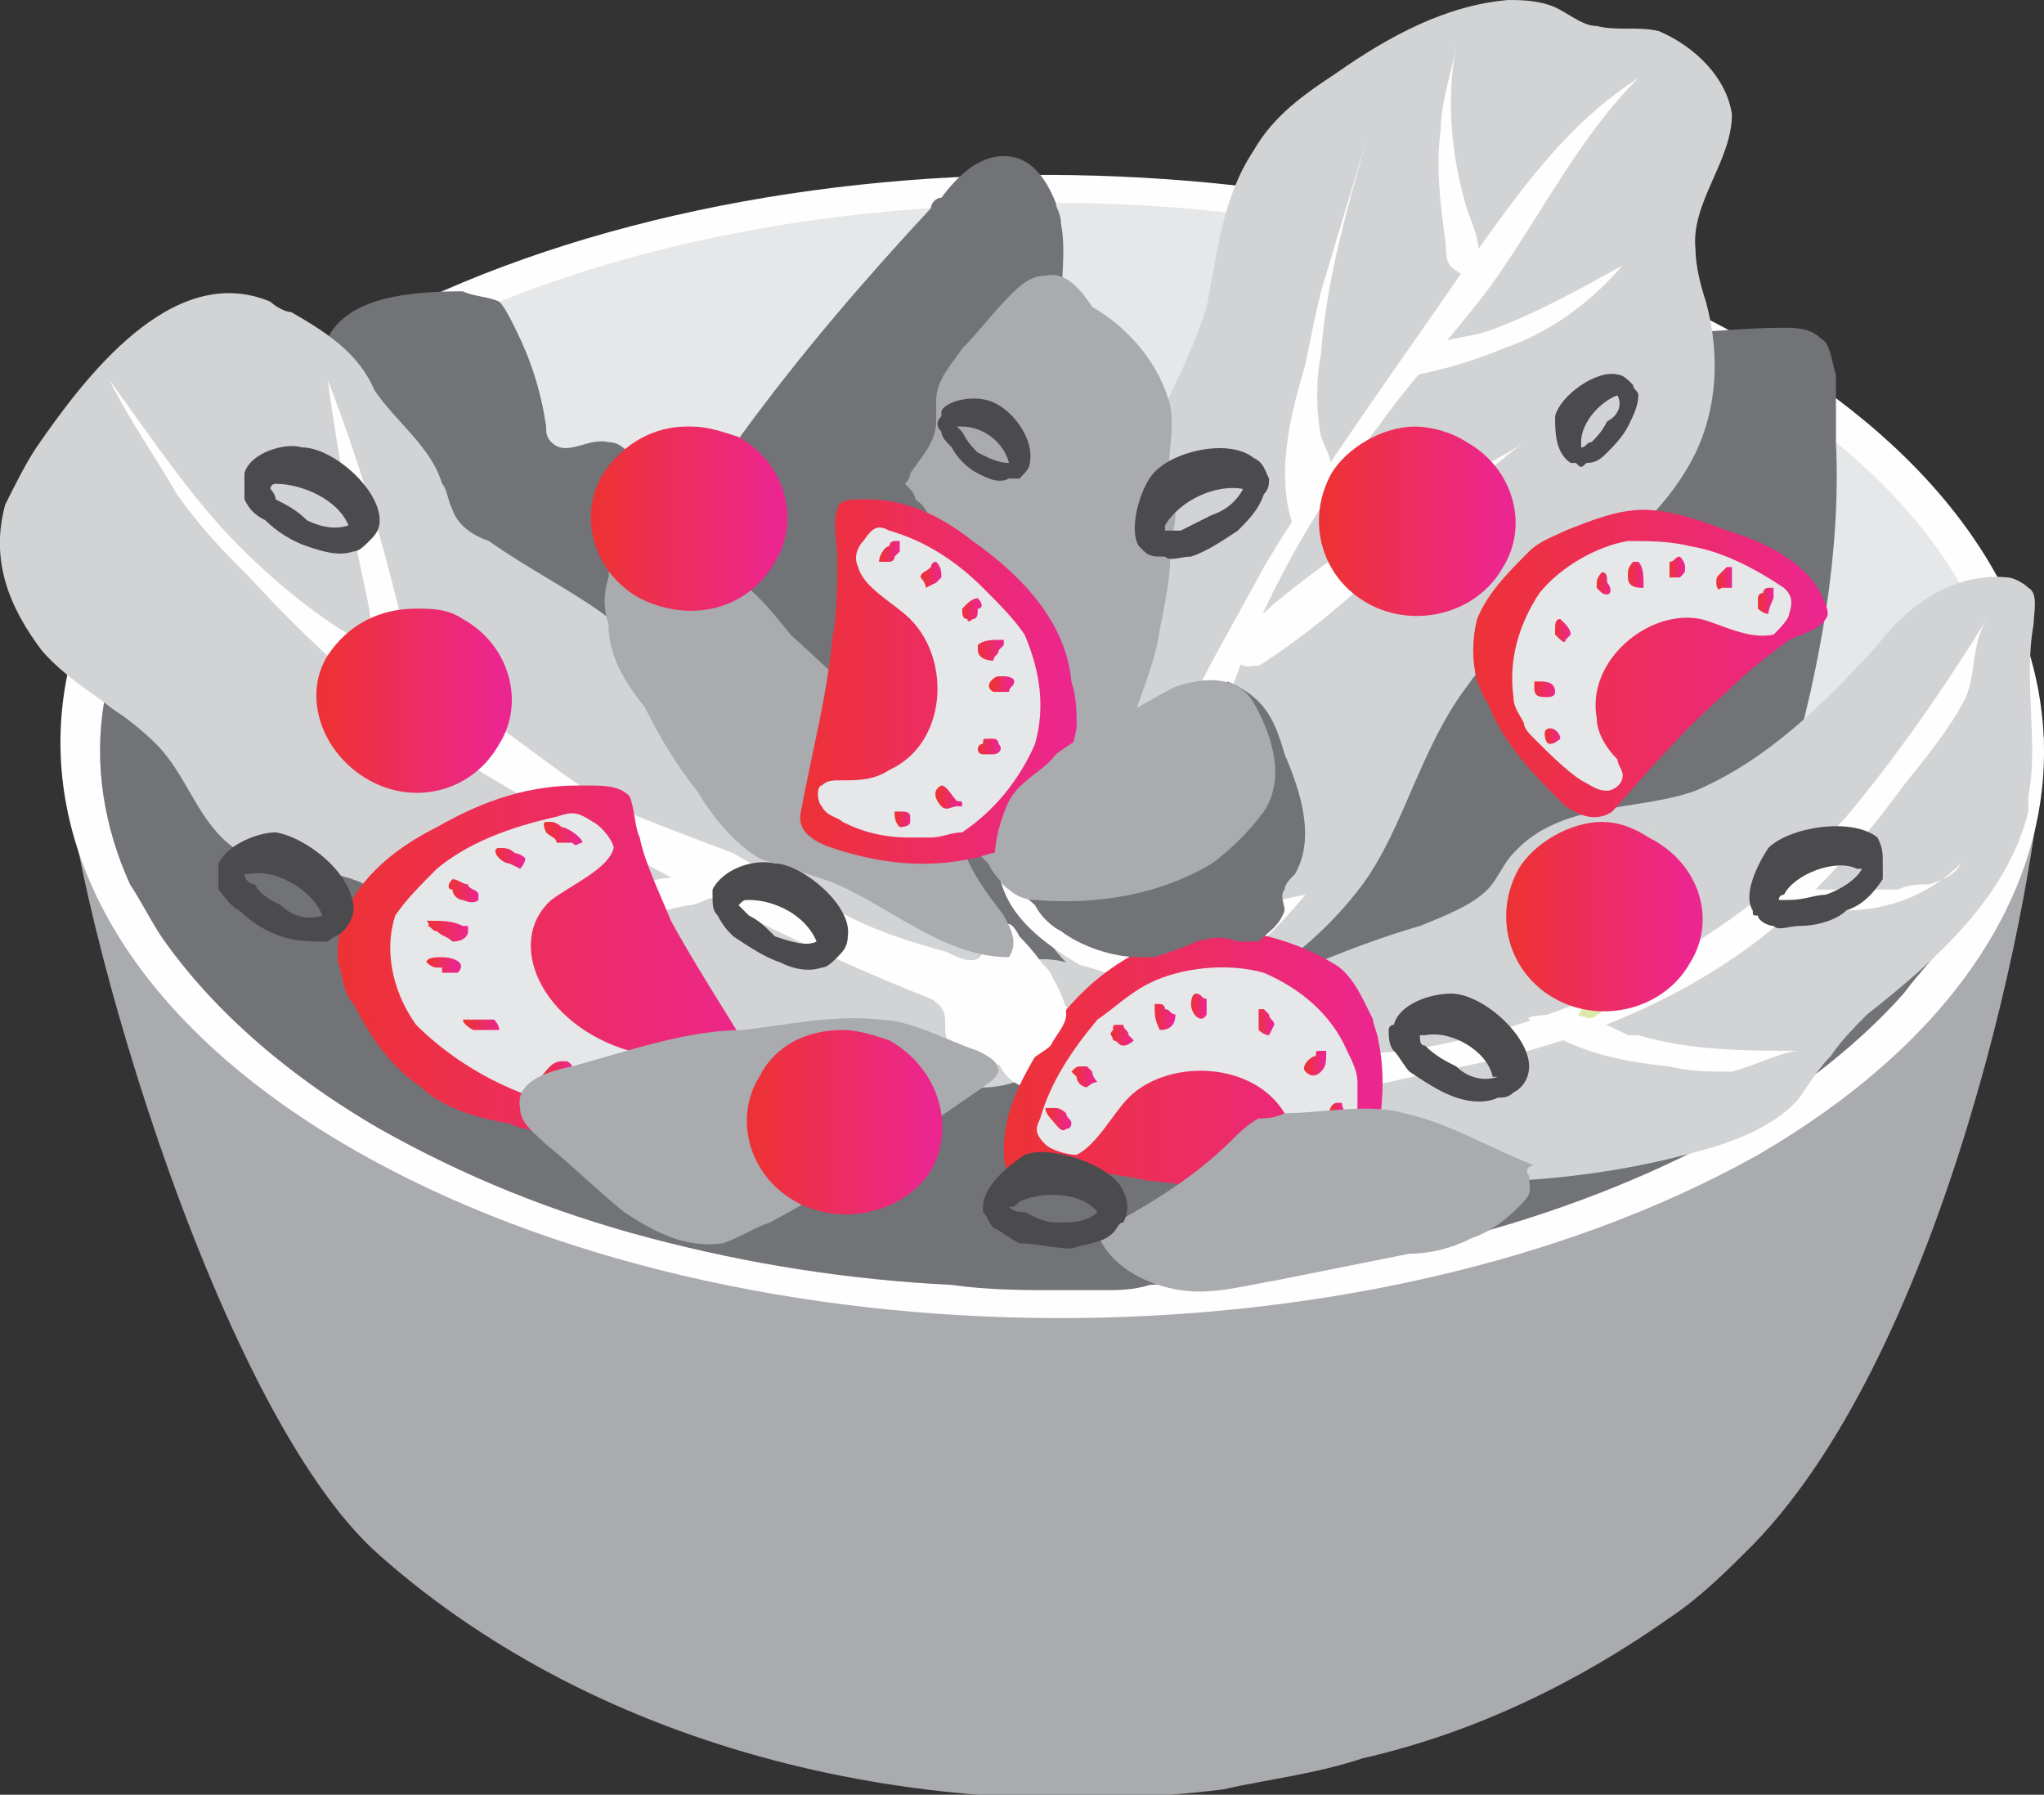 <?xml version="1.0" encoding="UTF-8"?>
<!DOCTYPE svg PUBLIC "-//W3C//DTD SVG 1.1//EN" "http://www.w3.org/Graphics/SVG/1.1/DTD/svg11.dtd">
<!-- Creator: CorelDRAW X7 -->
<svg xmlns="http://www.w3.org/2000/svg" xml:space="preserve" width="393px" height="345px" version="1.1" style="shape-rendering:geometricPrecision; text-rendering:geometricPrecision; image-rendering:optimizeQuality; fill-rule:evenodd; clip-rule:evenodd"
viewBox="0 0 393 345"
 xmlns:xlink="http://www.w3.org/1999/xlink">
 <rect x="0" y="0" width="393" height="345" fill="#333333" stroke="none"/>
 <defs>
  <style type="text/css">
   <![CDATA[
    .fil1 {fill:#FEFEFE;fill-rule:nonzero}
    .fil2 {fill:#E6E7E8;fill-rule:nonzero}
    .fil4 {fill:#D2D3D5;fill-rule:nonzero}
    .fil0 {fill:#A9ABAE;fill-rule:nonzero}
    .fil3 {fill:#727376;fill-rule:nonzero}
    .fil47 {fill:#4B4B4D;fill-rule:nonzero}
    .fil41 {fill:#DDE9A8;fill-rule:nonzero}
    .fil42 {fill:url(#id0)}
    .fil44 {fill:url(#id1)}
    .fil46 {fill:url(#id2)}
    .fil22 {fill:url(#id3)}
    .fil25 {fill:url(#id4)}
    .fil27 {fill:url(#id5)}
    .fil43 {fill:url(#id6)}
    .fil26 {fill:url(#id7)}
    .fil39 {fill:url(#id8)}
    .fil14 {fill:url(#id9)}
    .fil34 {fill:url(#id10)}
    .fil23 {fill:url(#id11)}
    .fil16 {fill:url(#id12)}
    .fil33 {fill:url(#id13)}
    .fil15 {fill:url(#id14)}
    .fil28 {fill:url(#id15)}
    .fil36 {fill:url(#id16)}
    .fil35 {fill:url(#id17)}
    .fil37 {fill:url(#id18)}
    .fil11 {fill:url(#id19)}
    .fil40 {fill:url(#id20)}
    .fil10 {fill:url(#id21)}
    .fil45 {fill:url(#id22)}
    .fil5 {fill:url(#id23)}
    .fil32 {fill:url(#id24)}
    .fil20 {fill:url(#id25)}
    .fil8 {fill:url(#id26)}
    .fil18 {fill:url(#id27)}
    .fil17 {fill:url(#id28)}
    .fil13 {fill:url(#id29)}
    .fil38 {fill:url(#id30)}
    .fil7 {fill:url(#id31)}
    .fil30 {fill:url(#id32)}
    .fil12 {fill:url(#id33)}
    .fil24 {fill:url(#id34)}
    .fil31 {fill:url(#id35)}
    .fil21 {fill:url(#id36)}
    .fil19 {fill:url(#id37)}
    .fil9 {fill:url(#id38)}
    .fil6 {fill:url(#id39)}
    .fil29 {fill:url(#id40)}
   ]]>
  </style>
  <linearGradient id="id0" gradientUnits="userSpaceOnUse" x1="116.045" y1="99.576" x2="149.132" y2="99.576">
   <stop offset="0" style="stop-opacity:1; stop-color:#ED3237"/>
   <stop offset="1" style="stop-opacity:1; stop-color:#EC268F"/>
  </linearGradient>
  <linearGradient id="id1" gradientUnits="userSpaceOnUse" xlink:href="#id0" x1="145.599" y1="215.69" x2="178.684" y2="215.69">
  </linearGradient>
  <linearGradient id="id2" gradientUnits="userSpaceOnUse" xlink:href="#id0" x1="255.823" y1="100.271" x2="288.908" y2="100.271">
  </linearGradient>
  <linearGradient id="id3" gradientUnits="userSpaceOnUse" xlink:href="#id0" x1="118.61" y1="210.243" x2="122.786" y2="210.243">
  </linearGradient>
  <linearGradient id="id4" gradientUnits="userSpaceOnUse" xlink:href="#id0" x1="177.474" y1="110.586" x2="180.83" y2="110.586">
  </linearGradient>
  <linearGradient id="id5" gradientUnits="userSpaceOnUse" xlink:href="#id0" x1="187.632" y1="124.998" x2="193.01" y2="124.998">
  </linearGradient>
  <linearGradient id="id6" gradientUnits="userSpaceOnUse" xlink:href="#id0" x1="291.756" y1="176.227" x2="324.841" y2="176.227">
  </linearGradient>
  <linearGradient id="id7" gradientUnits="userSpaceOnUse" xlink:href="#id0" x1="184.996" y1="117.41" x2="188.354" y2="117.41">
  </linearGradient>
  <linearGradient id="id8" gradientUnits="userSpaceOnUse" xlink:href="#id0" x1="294.69" y1="132.515" x2="299.251" y2="132.515">
  </linearGradient>
  <linearGradient id="id9" gradientUnits="userSpaceOnUse" xlink:href="#id0" x1="67.051" y1="184.592" x2="147.459" y2="184.592">
  </linearGradient>
  <linearGradient id="id10" gradientUnits="userSpaceOnUse" xlink:href="#id0" x1="330.42" y1="111.404" x2="332.961" y2="111.404">
  </linearGradient>
  <linearGradient id="id11" gradientUnits="userSpaceOnUse" xlink:href="#id0" x1="154.662" y1="131.02" x2="206.208" y2="131.02">
  </linearGradient>
  <linearGradient id="id12" gradientUnits="userSpaceOnUse" xlink:href="#id0" x1="95.425" y1="164.787" x2="100.503" y2="164.787">
  </linearGradient>
  <linearGradient id="id13" gradientUnits="userSpaceOnUse" xlink:href="#id0" x1="338.232" y1="115.165" x2="340.796" y2="115.165">
  </linearGradient>
  <linearGradient id="id14" gradientUnits="userSpaceOnUse" xlink:href="#id0" x1="105.106" y1="160.277" x2="111.243" y2="160.277">
  </linearGradient>
  <linearGradient id="id15" gradientUnits="userSpaceOnUse" xlink:href="#id0" x1="190.964" y1="131.481" x2="194.155" y2="131.481">
  </linearGradient>
  <linearGradient id="id16" gradientUnits="userSpaceOnUse" xlink:href="#id0" x1="313.038" y1="110.342" x2="316.431" y2="110.342">
  </linearGradient>
  <linearGradient id="id17" gradientUnits="userSpaceOnUse" xlink:href="#id0" x1="321.057" y1="109.297" x2="323.593" y2="109.297">
  </linearGradient>
  <linearGradient id="id18" gradientUnits="userSpaceOnUse" xlink:href="#id0" x1="307.147" y1="112.427" x2="309.565" y2="112.427">
  </linearGradient>
  <linearGradient id="id19" gradientUnits="userSpaceOnUse" xlink:href="#id0" x1="241.649" y1="196.294" x2="244.482" y2="196.294">
  </linearGradient>
  <linearGradient id="id20" gradientUnits="userSpaceOnUse" xlink:href="#id0" x1="297.186" y1="141.26" x2="299.973" y2="141.26">
  </linearGradient>
  <linearGradient id="id21" gradientUnits="userSpaceOnUse" xlink:href="#id0" x1="228.937" y1="193.402" x2="231.846" y2="193.402">
  </linearGradient>
  <linearGradient id="id22" gradientUnits="userSpaceOnUse" xlink:href="#id0" x1="63.285" y1="134.459" x2="96.37" y2="134.459">
  </linearGradient>
  <linearGradient id="id23" gradientUnits="userSpaceOnUse" xlink:href="#id0" x1="193.982" y1="206.287" x2="265.081" y2="206.287">
  </linearGradient>
  <linearGradient id="id24" gradientUnits="userSpaceOnUse" xlink:href="#id0" x1="283.971" y1="127.776" x2="351.018" y2="127.776">
  </linearGradient>
  <linearGradient id="id25" gradientUnits="userSpaceOnUse" xlink:href="#id0" x1="89.614" y1="197.021" x2="96.143" y2="197.021">
  </linearGradient>
  <linearGradient id="id26" gradientUnits="userSpaceOnUse" xlink:href="#id0" x1="213.73" y1="199.22" x2="217.674" y2="199.22">
  </linearGradient>
  <linearGradient id="id27" gradientUnits="userSpaceOnUse" xlink:href="#id0" x1="82.337" y1="178.824" x2="90.136" y2="178.824">
  </linearGradient>
  <linearGradient id="id28" gradientUnits="userSpaceOnUse" xlink:href="#id0" x1="86.657" y1="171.441" x2="91.847" y2="171.441">
  </linearGradient>
  <linearGradient id="id29" gradientUnits="userSpaceOnUse" xlink:href="#id0" x1="255.735" y1="213.422" x2="258.15" y2="213.422">
  </linearGradient>
  <linearGradient id="id30" gradientUnits="userSpaceOnUse" xlink:href="#id0" x1="298.792" y1="121.145" x2="301.881" y2="121.145">
  </linearGradient>
  <linearGradient id="id31" gradientUnits="userSpaceOnUse" xlink:href="#id0" x1="206.506" y1="206.887" x2="210.45" y2="206.887">
  </linearGradient>
  <linearGradient id="id32" gradientUnits="userSpaceOnUse" xlink:href="#id0" x1="180.45" y1="153.329" x2="184.248" y2="153.329">
  </linearGradient>
  <linearGradient id="id33" gradientUnits="userSpaceOnUse" xlink:href="#id0" x1="251.24" y1="204.425" x2="254.449" y2="204.425">
  </linearGradient>
  <linearGradient id="id34" gradientUnits="userSpaceOnUse" xlink:href="#id0" x1="169.38" y1="105.969" x2="172.953" y2="105.969">
  </linearGradient>
  <linearGradient id="id35" gradientUnits="userSpaceOnUse" xlink:href="#id0" x1="172.36" y1="157.448" x2="175.13" y2="157.448">
  </linearGradient>
  <linearGradient id="id36" gradientUnits="userSpaceOnUse" xlink:href="#id0" x1="104.44" y1="206.282" x2="109.649" y2="206.282">
  </linearGradient>
  <linearGradient id="id37" gradientUnits="userSpaceOnUse" xlink:href="#id0" x1="82.823" y1="185.119" x2="87.658" y2="185.119">
  </linearGradient>
  <linearGradient id="id38" gradientUnits="userSpaceOnUse" xlink:href="#id0" x1="222.019" y1="195.578" x2="225.294" y2="195.578">
  </linearGradient>
  <linearGradient id="id39" gradientUnits="userSpaceOnUse" xlink:href="#id0" x1="201.443" y1="215.084" x2="205.63" y2="215.084">
  </linearGradient>
  <linearGradient id="id40" gradientUnits="userSpaceOnUse" xlink:href="#id0" x1="187.876" y1="143.755" x2="192.134" y2="143.755">
  </linearGradient>
 </defs>
 <g id="Layer_x0020_1">
  <g id="_2501973086048">
   <path class="fil0" d="M393 142c-1,28 -19,117 -56,155 -5,5 -10,10 -16,14 -17,12 -37,22 -59,27 -9,3 -18,4 -27,6 -57,7 -119,-7 -162,-45 -32,-28 -61,-131 -61,-159 0,0 19,-40 56,-61 5,-3 11,-6 16,-9 75,-34 185,-31 254,8 37,21 55,64 55,64z"/>
   <path class="fil1" d="M337 66c-75,-43 -196,-43 -270,-1 -74,43 -74,113 1,156 75,43 195,43 270,1 74,-43 73,-113 -1,-156z"/>
   <path class="fil2" d="M379 172c0,0 0,1 -1,1 -1,3 -2,5 -4,8 -2,3 -5,6 -8,10l0 0c-8,9 -19,18 -34,27 -31,17 -70,27 -111,29 -3,1 -6,1 -9,1 -3,0 -6,0 -9,0 -6,0 -13,0 -20,-1 -20,-1 -39,-4 -58,-9 -19,-5 -36,-12 -52,-21 -19,-11 -33,-24 -42,-37 -2,-3 -4,-7 -6,-10 -5,-11 -7,-23 -5,-35 2,-21 17,-42 43,-60 3,-2 6,-4 9,-6 8,-4 16,-8 24,-11 25,-10 53,-16 83,-18 8,-1 16,-1 24,-1 42,0 83,9 117,25 4,2 8,4 12,6 8,4 15,9 21,15 17,14 28,30 31,46 3,14 2,27 -5,41z"/>
   <path class="fil3" d="M384 150c-3,8 -4,15 -6,23 -1,3 -2,5 -4,8 -2,3 -5,6 -8,10 -8,9 -19,18 -34,27 -31,17 -70,27 -111,29 -3,1 -6,1 -9,1 -3,0 -6,0 -9,0 -6,0 -13,0 -20,-1 -20,-1 -39,-4 -58,-9 -19,-5 -36,-12 -52,-21 -19,-11 -33,-24 -42,-37 -2,-3 -4,-7 -6,-10 -5,-11 -7,-23 -5,-35 4,3 5,4 10,3 5,-1 10,-4 14,-5 5,3 15,8 20,6 6,-2 8,-12 8,-17 2,-12 -1,-25 -6,-36 -1,-4 -2,-7 -3,-11 -1,-3 -1,-6 0,-10 4,-8 16,-9 26,-9 2,1 5,1 7,2 1,1 2,3 3,5 3,6 5,12 6,19 0,1 0,2 1,3 3,3 7,-1 11,0 4,0 5,5 8,7 6,4 14,-3 18,-9 11,-15 23,-29 36,-43 0,-1 1,-2 2,-2 3,-4 7,-8 12,-8 5,0 8,4 10,9 0,1 1,2 1,4 1,5 0,11 0,17 0,9 3,17 9,23 1,2 3,4 5,4 4,2 8,0 13,-1 16,-2 30,12 42,24 1,1 2,2 4,3 1,0 3,-1 4,-2 17,-11 27,-30 37,-47 0,0 1,0 2,0 8,0 15,-1 23,-1 2,0 5,0 7,2 2,1 2,4 3,7 0,4 0,8 0,13 1,21 -3,43 -9,64 13,-3 27,-3 40,1z"/>
   <path class="fil4" d="M199 164c0,1 -1,3 -1,4 0,8 4,16 11,20 3,2 7,1 10,2 4,2 6,4 11,3 4,0 8,-2 11,-4 8,-5 15,-11 21,-19 8,-11 11,-26 20,-38 12,-17 33,-25 43,-43 5,-9 6,-20 3,-31 -1,-3 -2,-7 -2,-10 -1,-9 7,-17 7,-26 -1,-7 -7,-13 -14,-16 -4,-1 -8,0 -12,-1 -3,0 -6,-3 -9,-4 -3,-1 -6,-1 -8,-1 -12,1 -23,7 -33,14 -6,4 -12,8 -16,15 -6,9 -7,20 -9,30 -4,13 -12,25 -16,38 -3,11 -3,22 -5,33 -2,9 -5,18 -9,27 -1,2 -2,4 -3,7z"/>
   <path class="fil0" d="M225 107c0,-3 1,-6 1,-8 0,-2 -1,-3 -1,-5 -1,-5 1,-11 0,-16 -2,-8 -8,-15 -15,-19 -2,-3 -5,-7 -9,-6 -3,0 -5,2 -7,4 -3,3 -6,7 -9,10 -2,3 -5,6 -5,10 0,1 0,3 0,4 0,4 -3,7 -5,10 0,1 -1,2 -1,2 1,1 2,2 2,3 3,2 4,6 3,10 -1,4 -3,7 -5,10 -2,3 -4,7 -4,11 1,2 1,3 1,5 1,4 1,8 0,11 0,2 -1,3 -1,4 0,3 1,5 2,7 2,3 5,5 8,6 3,1 5,1 7,3 1,1 2,2 3,3 1,2 2,3 4,5 1,2 2,3 4,4 2,0 4,-2 5,-4 6,-10 10,-20 14,-30 2,-7 5,-13 6,-20 1,-5 2,-10 2,-14z"/>
   <path class="fil1" d="M220 157c-2,4 -3,8 -4,13 -5,-1 -9,0 -14,-2 -2,-1 -7,-4 -9,-3 -1,0 -1,1 -1,2 1,10 11,16 20,21 4,2 8,4 12,4 5,-1 8,-3 11,-5 6,-4 11,-9 16,-15 -6,1 -12,3 -18,4 -2,0 -3,1 -5,0 -1,-1 -1,-4 -1,-6 5,-32 18,-63 38,-88 7,-10 16,-19 23,-29 9,-13 16,-27 27,-38 -14,9 -23,22 -33,36 -13,19 -27,38 -39,58 -8,15 -18,31 -23,48z"/>
   <path class="fil4" d="M191 178c-14,-11 -30,-18 -45,-26 -4,-2 -7,-4 -10,-7 -2,-3 -3,-7 -4,-10 -3,-7 -10,-12 -16,-17 -7,-5 -15,-9 -22,-14 -3,-1 -6,-3 -7,-6 -1,-2 -1,-4 -2,-5 -2,-7 -9,-12 -13,-18 -3,-7 -9,-11 -16,-15 -1,0 -3,-1 -4,-2 -19,-8 -36,15 -45,28 -2,3 -4,7 -6,11 -3,11 1,20 7,28 6,7 15,11 22,18 6,6 8,15 15,20 8,5 19,3 27,8 6,3 10,10 15,15 9,9 22,11 34,10 3,0 5,0 8,0 3,1 5,3 8,5 4,2 9,3 13,3 12,2 25,3 37,5 13,1 24,-10 14,-21 -3,-4 -7,-7 -10,-10z"/>
   <path class="fil1" d="M139 172c-5,-2 -9,-5 -15,-2 -5,2 -10,4 -16,4 -3,-1 -5,-1 -7,-2 -6,0 -11,1 -16,2 11,3 23,0 35,1 2,0 5,0 7,0 2,0 4,-1 6,-1 3,-1 5,-2 8,-3l-2 1z"/>
   <path class="fil4" d="M390 153c2,-10 -1,-22 1,-33 0,-2 1,-6 -1,-7 -1,-1 -3,-2 -4,-2 -10,-1 -19,5 -25,13 -10,11 -21,22 -35,28 -11,4 -26,2 -35,12 -2,2 -3,5 -5,7 -3,3 -8,5 -13,7 -7,2 -15,5 -22,8 -8,3 -16,6 -25,5 -7,-1 -14,-5 -21,-6 -7,-2 -16,1 -18,8 -1,5 1,10 5,13 4,3 9,4 13,5 9,2 19,2 28,5 6,2 11,6 18,8 23,5 50,4 73,-2 8,-2 17,-5 22,-11 2,-3 4,-6 6,-8 2,-3 5,-6 7,-8 14,-11 27,-23 31,-39 0,-1 0,-2 0,-3z"/>
   <path class="fil1" d="M382 119c-3,5 -2,10 -4,15 -3,6 -8,12 -12,17 -8,11 -17,21 -27,29 -18,14 -40,22 -63,26 -9,2 -21,5 -31,5 -11,0 -24,-7 -33,-11 -8,-5 -7,11 -15,9 -9,-3 -6,-17 -2,-22 1,-1 1,-2 3,-2 4,-1 5,5 6,7 3,6 11,4 16,6 3,1 5,4 8,5 2,1 4,1 6,1 12,0 24,-1 36,-2 33,-5 63,-21 85,-45 10,-12 19,-25 27,-38z"/>
   <path class="fil5" d="M236 179l0 0 0 0c-2,0 -4,0 -5,0l0 0c-12,2 -22,9 -29,19l0 0c-4,7 -9,14 -9,23l0 0c0,2 0,4 2,5l0 0c2,0 4,0 6,0l0 0c1,0 2,-1 3,-1l0 0c6,0 12,1 17,2l0 0c12,1 23,4 34,7l0 0c4,0 7,-3 8,-6l0 0c2,-9 4,-19 2,-28l0 0c0,-1 -1,-3 -1,-4l0 0c-2,-4 -4,-9 -8,-11l0 0c-5,-3 -11,-5 -17,-6l0 0c-1,0 -2,0 -3,0z"/>
   <path class="fil2" d="M211 196c-5,6 -9,12 -11,19 -1,2 -1,3 1,5 1,1 4,2 6,2 4,-2 7,-8 10,-11 8,-8 26,-7 31,5 1,3 1,6 1,10 0,1 0,2 0,3 1,2 4,2 5,1 2,-1 3,-3 3,-5 2,-4 3,-8 4,-12 0,-2 0,-4 0,-5 0,-2 -1,-4 -2,-6 -3,-7 -9,-12 -16,-15 -7,-2 -16,-1 -22,2 -4,2 -7,5 -10,7z"/>
   <path class="fil6" d="M203 213l0 0 0 0 0 0 0 0 0 0c-1,0 -1,0 -2,0l0 0c0,1 1,2 1,2l0 0c1,1 2,3 3,2l0 0c1,0 1,-1 1,-1l0 0c0,-1 -1,-1 -1,-2l0 0c0,0 -1,-1 -2,-1l0 0c0,0 0,0 0,0z"/>
   <path class="fil7" d="M208 205l0 0 0 0 0 0 0 0 0 0c-1,0 -1,0 -2,1l0 0c0,0 1,1 1,1l0 0c0,1 1,2 2,2l0 0c0,0 1,-1 2,-1l0 0c0,0 -1,-1 -1,-2l0 0c0,0 -1,-1 -1,-1l0 0c-1,0 -1,0 -1,0z"/>
   <path class="fil8" d="M214 198c-1,1 0,1 0,2l0 0c1,0 1,1 2,1l0 0c0,0 1,0 2,-1l0 0c0,0 -1,-1 -1,-1l0 0c0,-1 -1,-1 -1,-2l0 0c-1,0 -1,0 -1,0l0 0c-1,0 -1,0 -1,1l0 0z"/>
   <path class="fil9" d="M222 193c0,0 0,0 0,0l0 0c0,0 0,0 0,0l0 0c0,2 0,3 1,5l0 0c0,0 0,0 0,0l0 0c0,0 0,0 0,0l0 0c2,0 3,-1 3,-3l0 0c-1,0 -1,-1 -2,-1l0 0c0,-1 -1,-1 -1,-1l0 0c-1,0 -1,0 -1,0l0 0z"/>
   <path class="fil10" d="M230 191c-1,0 -1,2 -1,2l0 0c0,2 2,4 3,2l0 0c0,0 0,-1 0,-2l0 0c0,0 0,0 0,0l0 0c0,-1 0,-1 0,-1l0 0c-1,0 -1,-1 -2,-1l0 0 0 0z"/>
   <path class="fil11" d="M242 194c0,0 0,1 0,2l0 0c0,0 0,1 0,2l0 0c0,0 1,1 2,1l0 0c0,0 1,-2 1,-2l0 0c0,-1 -1,-1 -1,-2l0 0c0,0 -1,-1 -1,-1l0 0c-1,0 -1,0 -1,0l0 0z"/>
   <path class="fil12" d="M254 202l0 0c0,0 0,0 0,0l0 0c-1,0 -1,0 -1,1l0 0c-1,0 -3,2 -2,3l0 0c1,1 2,1 3,0l0 0c1,-1 1,-2 1,-4l0 0c-1,0 -1,0 -1,0l0 0c0,0 0,0 0,0z"/>
   <path class="fil13" d="M257 212c-1,0 -2,2 -1,3l0 0c0,0 2,0 2,-1l0 0c1,0 0,-1 0,-2l0 0c0,0 -1,0 -1,0l0 0c0,0 0,0 0,0l0 0z"/>
   <path class="fil0" d="M283 238c3,-1 6,-3 9,-6 3,-3 2,-3 2,-6 -1,-1 0,-2 1,-2 -8,-3 -16,-8 -25,-10 -7,-2 -16,0 -23,0 -2,1 -4,1 -5,1 -2,1 -4,3 -5,4 -8,8 -17,13 -26,18 2,6 9,10 16,11 6,1 13,-1 19,-2l25 -5c4,0 8,-1 12,-3z"/>
   <path class="fil1" d="M84 143c9,6 18,11 27,16 22,12 45,24 68,33 5,3 1,6 4,9 1,1 2,1 2,2 4,1 9,3 13,1 1,-1 3,-2 4,-3 1,-2 3,-4 3,-6 0,-2 -1,-4 -2,-6 -2,-3 -4,-6 -7,-9 -1,-2 -2,-3 -3,-2 -1,0 -1,0 -2,1 0,0 -1,1 -1,2 -1,1 -1,2 -1,2 -1,3 -5,1 -7,0 -7,-2 -14,-4 -21,-8 -7,-3 -13,-7 -20,-11 -8,-3 -16,-6 -23,-9 -9,-5 -17,-12 -26,-18 -9,-6 -19,-11 -28,-17 -6,-4 -12,-9 -18,-15 -9,-9 -17,-21 -25,-32 4,8 9,15 13,22 5,7 9,11 14,16 11,12 23,23 36,32z"/>
   <path class="fil14" d="M84 159c-12,6 -20,15 -19,26l0 0c1,3 1,6 3,8l0 0c3,6 7,12 13,16l0 0c4,4 11,6 17,7l0 0c2,1 4,1 6,2l0 0c14,1 26,0 38,-2l0 0c5,-1 9,-3 6,-7l0 0c-6,-11 -13,-21 -19,-32l0 0c-2,-5 -5,-11 -6,-16l0 0c-1,-2 -1,-6 -2,-8l0 0c-2,-2 -5,-2 -8,-2l0 0c-1,0 -1,0 -2,0l0 0c-11,0 -20,4 -27,8l0 0z"/>
   <path class="fil2" d="M84 167c6,-5 14,-8 23,-10 3,-1 4,-1 7,1 2,1 4,4 4,5 -1,4 -8,7 -12,10 -9,8 -2,24 15,29 5,1 10,1 15,1 1,0 3,0 5,0 2,1 3,4 2,5 -1,1 -3,2 -6,3 -5,1 -11,2 -17,3 -2,0 -4,0 -6,0 -3,0 -6,-1 -8,-2 -11,-3 -20,-9 -26,-15 -5,-7 -6,-15 -4,-21 2,-3 5,-6 8,-9z"/>
   <path class="fil15" d="M106 158l0 0 0 0 0 0c0,0 -1,0 -1,0l0 0c-1,0 0,2 0,2l0 0c1,1 2,1 2,2l0 0c1,0 2,0 3,0l0 0c1,1 1,0 2,0l0 0c0,-1 -3,-3 -4,-3l0 0c0,0 -1,-1 -2,-1z"/>
   <path class="fil16" d="M96 163l0 0 0 0 0 0c0,0 0,0 0,0l0 0c-1,0 -1,1 0,2l0 0c0,0 1,1 2,1l0 0c0,0 2,1 2,1l0 0c1,-1 1,-2 1,-2l0 0c-1,-1 -2,-1 -2,-1l0 0c-1,-1 -2,-1 -3,-1z"/>
   <path class="fil17" d="M87 169c-1,1 -1,2 0,2l0 0c0,1 1,2 2,2l0 0c0,0 2,1 3,0l0 0c0,0 0,-1 0,-1l0 0c0,-1 -2,-1 -2,-2l0 0c-1,0 -2,-1 -3,-1l0 0c0,0 0,0 0,0l0 0z"/>
   <path class="fil18" d="M83 177c-1,0 -1,0 -1,0l0 0c0,0 1,1 0,1l0 0c1,0 1,1 2,1l0 0c1,1 2,1 3,2l0 0c2,0 3,-1 3,-2l0 0c0,-1 0,-1 0,-1l0 0c0,0 0,0 -1,0l0 0c-2,-1 -4,-1 -6,-1l0 0 0 0z"/>
   <path class="fil19" d="M85 184c-1,0 -3,0 -3,1l0 0c0,0 1,1 2,1l0 0c0,0 0,0 1,0l0 0c0,1 0,1 0,1l0 0c0,0 1,0 1,0l0 0c1,0 2,0 2,0l0 0c2,-2 -1,-3 -3,-3l0 0c0,0 0,0 0,0l0 0z"/>
   <path class="fil20" d="M92 196c-1,0 -2,0 -3,0l0 0c0,1 2,2 2,2l0 0c1,0 2,0 3,0l0 0c1,0 3,0 2,0l0 0c0,-1 -1,-2 -1,-2l0 0c-1,0 -2,0 -2,0l0 0c-1,0 -1,0 -1,0l0 0z"/>
   <path class="fil21" d="M108 204l0 0 0 0 0 0c-2,0 -3,2 -4,3l0 0c0,0 0,0 0,0l0 0c0,0 0,0 0,0l0 0c0,1 0,1 1,1l0 0c2,0 3,0 4,-1l0 0c1,0 2,-2 0,-3l0 0c0,0 -1,0 -1,0z"/>
   <path class="fil22" d="M118 210c0,0 0,1 1,1l0 0c1,1 3,1 4,1l0 0c0,-1 0,-2 -1,-3l0 0c0,0 -1,0 -1,0l0 0c-1,0 -2,0 -3,1l0 0z"/>
   <path class="fil0" d="M188 202c-6,-2 -13,-6 -19,-6 -8,-1 -18,1 -26,2 -11,0 -22,4 -33,7 -5,1 -11,3 -10,8 0,3 3,5 5,7 5,4 10,9 15,13 6,4 12,7 19,6 3,-1 6,-3 9,-4 15,-8 28,-17 41,-26 1,-1 2,-1 3,-3 0,-2 -2,-3 -4,-4z"/>
   <path class="fil0" d="M193 176c-3,-4 -7,-9 -8,-14 -2,-4 -3,-11 -6,-14 0,1 1,1 2,2 -10,-10 -19,-19 -29,-28 -4,-5 -8,-10 -13,-12 -6,-2 -11,-3 -17,-3 -1,0 -2,0 -3,0 -1,1 -2,2 -2,4 -1,3 -1,6 0,9 0,6 3,11 7,16 3,6 6,11 10,16 3,5 7,10 12,13 5,2 10,3 15,5 11,5 21,14 33,14 2,-3 0,-6 -1,-8z"/>
   <path class="fil23" d="M167 96l0 0 0 0 0 0 0 0 0 0c0,0 -1,0 -2,0l0 0c-1,0 -4,0 -4,2l0 0c-1,2 0,7 0,9l0 0c0,5 0,11 -1,16l0 0c-1,11 -4,22 -6,33l0 0c-1,4 3,6 6,7l0 0c9,3 18,4 27,2l0 0c1,0 3,-1 4,-1l0 0c4,-2 8,-4 10,-8l0 0c3,-5 5,-11 6,-16l0 0c0,-3 0,-6 -1,-9l0 0c-1,-11 -9,-20 -19,-27l0 0c-5,-4 -12,-8 -20,-8z"/>
   <path class="fil2" d="M189 113c-5,-5 -11,-9 -18,-11 -2,-1 -3,-1 -5,2 -1,1 -2,3 -1,5 1,4 7,7 10,10 8,8 7,24 -4,29 -3,2 -6,2 -9,2 -2,0 -3,0 -4,1 -1,0 -1,3 0,4 1,2 3,2 4,3 4,2 8,3 13,3 1,0 3,0 4,0 2,0 4,-1 6,-1 6,-4 11,-10 14,-17 2,-7 1,-14 -2,-21 -2,-3 -5,-6 -8,-9z"/>
   <path class="fil24" d="M171 105c-1,0 -2,2 -2,3l0 0c0,0 1,0 2,0l0 0c0,0 1,0 1,-1l0 0c0,0 1,-1 1,-1l0 0c0,-1 0,-2 0,-2l0 0c0,0 -1,0 -1,0l0 0c0,0 -1,0 -1,1l0 0z"/>
   <path class="fil25" d="M180 108l0 0 0 0 0 0c-1,0 -1,1 -1,1l0 0c-1,1 -2,1 -2,2l0 0c0,0 1,1 1,2l0 0c0,0 2,-1 2,-1l0 0c0,0 1,-1 1,-1l0 0c0,-1 0,-2 -1,-3l0 0c0,0 0,0 0,0z"/>
   <path class="fil26" d="M186 116c0,0 -1,1 -1,1l0 0c0,1 0,2 1,2l0 0c0,1 1,0 1,0l0 0c1,0 1,-1 1,-2l0 0c1,0 1,-1 0,-2l0 0c0,0 0,0 0,0l0 0c-1,0 -2,1 -2,1l0 0z"/>
   <path class="fil27" d="M193 123l0 0 -1 0c0,0 0,0 0,0l0 0c-1,0 -3,0 -4,1l0 0c0,0 0,0 0,0l0 0c0,0 0,1 0,1l0 0c0,1 1,2 3,2l0 0c0,-1 1,-1 1,-2l0 0c0,0 1,-1 1,-1 0,0 0,-1 0,-1l0 0c0,0 0,0 0,0z"/>
   <path class="fil28" d="M191 133c0,0 1,0 2,0l0 0c0,0 0,0 0,0l0 0c1,0 1,0 1,0l0 0c0,-1 1,-1 1,-2l0 0c0,-1 -2,-1 -2,-1l0 0c0,0 0,0 -1,0l0 0c-1,0 -3,2 -1,3l0 0z"/>
   <path class="fil29" d="M190 142l0 0 0 0 0 0 0 0 0 0 0 0 0 0 0 0 0 0 0 0 0 0 0 0 0 0c-1,0 -1,0 -1,1l0 0c-1,0 -1,1 -1,1l0 0c0,1 1,1 1,1l0 0c1,0 2,0 2,0l0 0c1,0 2,-1 1,-2l0 0c0,-1 -1,-1 -1,-1l0 0c-1,0 -1,0 -1,0l0 0 0 0z"/>
   <path class="fil30" d="M181 151c-2,1 -1,3 0,4l0 0c1,1 2,0 3,0l0 0c0,0 1,0 1,0l0 0c0,-1 0,-1 -1,-1l0 0c0,0 0,0 0,0l0 0c-1,-1 -2,-3 -3,-3l0 0c0,0 0,0 0,0l0 0z"/>
   <path class="fil31" d="M172 156c0,1 0,2 1,3l0 0c0,0 2,0 2,-1l0 0c0,0 0,-1 0,-1l0 0c0,-1 -1,-1 -2,-1l0 0c0,0 0,0 -1,0l0 0z"/>
   <path class="fil32" d="M301 102c-2,1 -5,2 -7,4l0 0c-4,4 -8,8 -10,13l0 0c-1,4 -1,8 0,12l0 0c1,2 1,3 2,4l0 0c3,8 9,14 15,20l0 0c3,2 6,3 9,1l0 0c7,-8 14,-16 22,-23l0 0c4,-4 8,-7 12,-10l0 0c2,-1 6,-2 7,-4l0 0c1,-1 0,-3 -1,-5l0 0c-3,-6 -11,-10 -18,-12l0 0c-5,-2 -11,-4 -16,-4 -5,0 -10,2 -15,4l0 0z"/>
   <path class="fil2" d="M325 105c6,1 12,4 18,8 1,1 2,2 1,5 0,1 -2,3 -3,4 -5,1 -10,-2 -14,-3 -10,-2 -22,8 -20,19 0,3 2,6 4,8 0,1 1,2 1,3 0,2 -2,3 -3,3 -2,0 -3,-1 -5,-2 -3,-2 -6,-5 -9,-8 -1,-1 -2,-2 -2,-3 -1,-2 -2,-3 -2,-5 -1,-7 1,-14 5,-20 4,-5 11,-9 17,-10 4,0 8,0 12,1z"/>
   <path class="fil33" d="M340 113l0 0 0 0 0 0c0,0 -1,0 -1,1l0 0c-1,0 -1,1 -1,1l0 0c0,1 0,1 0,2l0 0c0,0 1,1 2,1l0 0c0,-1 1,-3 1,-3l0 0c0,-1 0,-2 0,-2l0 0c-1,0 -1,0 -1,0z"/>
   <path class="fil34" d="M332 109l0 0 0 0 0 0c0,0 -1,1 -1,1l0 0c-1,1 -1,1 -1,2l0 0c0,0 0,2 1,1l0 0c0,0 1,0 2,0l0 0c0,0 0,-1 0,-2l0 0c0,0 0,-1 0,-2l0 0c0,0 -1,0 -1,0z"/>
   <path class="fil35" d="M323 107l0 0 0 0 0 0c-1,0 -1,1 -2,1l0 0c0,1 0,1 0,2l0 0c0,0 0,1 0,1l0 0c1,0 2,0 2,0l0 0c1,-1 1,-1 1,-2l0 0c0,0 0,-1 -1,-2l0 0c0,0 0,0 0,0z"/>
   <path class="fil36" d="M315 108c-1,0 -1,0 -1,0l0 0c0,0 -1,1 -1,2l0 0c0,0 0,1 0,1l0 0c0,2 2,2 3,2l0 0c0,0 0,0 0,-1l0 0c1,0 1,0 0,0l0 0c0,-1 0,-3 -1,-4l0 0c0,0 0,0 0,0l0 0 0 0z"/>
   <path class="fil37" d="M308 110c-1,1 -1,2 -1,2l0 0c0,0 0,0 0,1l0 0c0,0 0,0 0,0l0 0c0,0 1,1 1,1l0 0c2,1 2,-1 1,-2l0 0c0,-1 0,-2 -1,-2l0 0c0,0 0,0 0,0l0 0z"/>
   <path class="fil38" d="M300 119l0 0 0 0 0 0 0 0c0,0 0,0 0,0l0 0c-1,0 -1,1 -1,2l0 0c0,0 0,1 0,1l0 0c1,1 2,2 2,1l0 0c0,0 1,-1 1,-1l0 0c0,-1 -1,-2 -1,-2l0 0c0,0 -1,-1 -1,-1z"/>
   <path class="fil39" d="M295 131c0,0 0,0 0,1l0 0c0,1 0,2 2,2l0 0c1,0 2,0 2,-1l0 0c0,-2 -2,-2 -3,-2l0 0c0,0 -1,0 -1,0l0 0c0,0 0,0 0,0l0 0c0,0 0,0 0,0l0 0z"/>
   <path class="fil40" d="M298 140l0 0 0 0 0 0 0 0 0 0 0 0 0 0 0 0c0,0 -1,0 -1,1l0 0c0,0 0,2 1,2l0 0c1,0 2,-1 2,-1l0 0c0,-1 -1,-2 -2,-2z"/>
   <path class="fil1" d="M63 73c2,15 5,30 8,44 0,2 4,22 8,15 1,-1 1,-3 0,-5 -4,-18 -9,-36 -16,-54z"/>
   <path class="fil1" d="M282 40c1,3 3,7 2,10 0,2 -2,4 -4,2 -2,-1 -2,-3 -2,-5 -1,-7 -2,-15 -1,-22 0,-5 2,-11 3,-16 -2,10 -1,21 2,31z"/>
   <path class="fil1" d="M293 85c-17,13 -32,31 -51,43 0,0 -1,0 -1,0 -4,1 -4,-4 -2,-6 1,-2 4,-4 6,-6 5,-4 10,-8 15,-11 5,-4 11,-8 16,-11 6,-3 13,-6 17,-9z"/>
   <path class="fil41" d="M318 159c-1,8 -3,15 -5,23 -1,3 -2,7 -4,11 -1,1 -1,2 -2,2 0,1 -4,1 -4,1 2,-4 5,-7 6,-10 1,-2 2,-4 3,-6 2,-7 4,-13 6,-20 0,0 0,-1 0,-1z"/>
   <path class="fil1" d="M347 170c-1,1 -2,2 -3,4 2,0 4,0 6,0 2,1 3,1 5,1 8,0 16,-3 22,-9 -1,2 -3,3 -6,4 -2,0 -4,0 -6,1l-18 0c2,-1 2,0 3,0l-3 -1z"/>
   <path class="fil42" d="M133 82l-1 0c-6,0 -12,3 -16,9l0 0c-5,8 -2,19 7,24l0 0c10,5 21,2 26,-7l0 0c5,-8 2,-19 -7,-24l0 0c-3,-1 -6,-2 -9,-2z"/>
   <path class="fil43" d="M292 167c-5,9 -2,20 7,25l0 0c9,5 21,2 26,-7l0 0c5,-8 2,-19 -8,-24l0 0c-3,-2 -6,-3 -9,-3l0 0c-6,0 -13,4 -16,9l0 0z"/>
   <path class="fil44" d="M146 207c-5,8 -2,19 7,24l0 0c9,5 21,2 26,-6l0 0c5,-9 1,-20 -8,-25l0 0c-3,-1 -6,-2 -9,-2l0 0c-7,0 -13,3 -16,9l0 0z"/>
   <path class="fil45" d="M80 117l0 0c-7,0 -13,3 -17,9l0 0c-5,8 -1,19 8,24l0 0c9,5 20,2 25,-7l0 0c5,-8 2,-19 -7,-24l0 0c-3,-2 -6,-2 -9,-2z"/>
   <path class="fil46" d="M256 91c-5,9 -2,20 7,25l0 0c9,5 21,2 26,-7l0 0c5,-8 2,-19 -7,-24l0 0c-3,-2 -7,-3 -10,-3l0 0c-6,0 -13,4 -16,9l0 0z"/>
   <path class="fil3" d="M216 158c-3,2 -7,3 -11,5 -1,0 -3,1 -5,2 -2,1 -3,1 -4,2 -1,0 -2,1 -2,2 0,1 4,4 5,5 1,2 3,4 5,5 4,3 10,5 15,5 1,0 2,0 3,0 3,-1 6,-2 8,-3 4,-1 5,-1 8,0 1,0 1,0 2,0 1,0 1,0 2,0 2,-2 4,-3 5,-6 0,-1 -1,-3 0,-4 0,-1 1,-2 2,-3 4,-7 1,-16 -2,-23 -2,-7 -4,-11 -11,-14 -1,3 0,5 -1,7 -4,9 -10,16 -19,20z"/>
   <path class="fil0" d="M243 156c4,-6 2,-14 -2,-21 -3,-5 -9,-5 -15,-3 -4,2 -7,4 -11,6 -4,2 -8,4 -12,7 -2,3 -7,5 -9,9 -2,4 -5,14 0,17 1,1 3,2 5,2 12,1 24,-1 34,-7 4,-3 7,-6 10,-10z"/>
   <path class="fil47" d="M233 99c-2,1 -4,2 -6,3 -1,0 -2,0 -3,0 0,0 0,-1 0,-1 3,-5 10,-8 15,-7 0,0 0,0 0,0 -1,2 -3,4 -6,5zm8 -11c-5,-4 -17,-1 -20,4 -2,3 -4,10 -2,13 0,0 1,1 1,1 1,1 2,1 4,1 1,1 3,0 5,0 3,-1 6,-3 9,-5 2,-2 4,-4 5,-7 1,-1 1,-2 1,-3 -1,-2 -1,-3 -3,-4z"/>
   <path class="fil47" d="M280 205c-2,-1 -4,-2 -6,-4 -1,0 -1,-1 -1,-2 0,0 0,0 1,0 5,-1 12,3 13,8 1,0 1,0 1,0 -3,1 -6,0 -8,-2zm14 0c0,-6 -9,-14 -15,-14 -4,0 -10,2 -11,6 -1,0 -1,1 -1,1 0,1 0,3 1,4 1,1 2,3 3,4 3,2 6,4 9,5 3,1 6,1 8,0 1,0 2,0 3,-1 2,-1 3,-3 3,-5z"/>
   <path class="fil47" d="M203 235c-2,0 -4,-1 -6,-2 -1,0 -2,0 -3,-1 1,0 1,0 2,-1 4,-2 12,-2 15,2 0,0 0,0 0,0 -2,2 -5,2 -8,2zm13 -6c-2,-5 -14,-9 -19,-7 -3,2 -8,6 -8,10 0,0 0,1 0,1 1,1 1,2 2,3 2,1 3,2 5,3 3,0 7,1 10,1 3,-1 6,-1 8,-3 1,-1 1,-2 2,-2 1,-2 1,-4 0,-6z"/>
   <path class="fil47" d="M149 180c-2,-2 -3,-3 -5,-4 -1,-1 -2,-2 -2,-2 1,-1 1,-1 2,-1 5,0 11,3 13,8 0,0 0,0 0,0 -2,1 -5,0 -8,-1zm14 0c1,-6 -9,-14 -14,-14 -4,-1 -10,1 -12,5 0,0 0,1 0,1 0,2 0,3 1,4 1,2 2,3 3,4 3,2 6,4 9,5 2,1 5,2 8,1 1,0 2,-1 3,-2 1,-1 2,-2 2,-4z"/>
   <path class="fil47" d="M54 174c-2,-1 -4,-2 -5,-4 -1,0 -2,-1 -2,-2 0,0 1,0 1,0 5,-1 12,3 14,8 0,0 0,0 0,0 -3,1 -6,0 -8,-2zm14 1c0,-7 -9,-14 -15,-15 -3,0 -9,2 -11,6 0,0 0,1 0,1 0,1 0,3 0,4 1,1 2,3 4,4 2,2 5,4 8,5 3,1 6,1 9,1 1,-1 2,-1 3,-2 1,-1 2,-3 2,-4z"/>
   <path class="fil47" d="M351 172c-2,0 -4,1 -7,1 0,0 -1,0 -2,0 0,0 0,-1 1,-1 2,-4 10,-7 14,-5 0,0 1,0 1,0 -1,2 -4,4 -7,5zm10 -11c-5,-4 -17,-2 -21,2 -2,3 -5,9 -3,12 0,1 0,1 1,1 0,1 2,2 3,2 1,1 3,0 5,0 3,0 7,-1 9,-3 3,-1 5,-3 7,-6 0,-1 0,-2 0,-3 0,-2 0,-3 -1,-5z"/>
   <path class="fil47" d="M59 100c-2,-2 -4,-3 -6,-4 0,-1 -1,-2 -1,-2 0,-1 1,-1 1,-1 5,0 12,3 14,8 0,0 0,0 0,0 -3,1 -6,0 -8,-1zm14 0c0,-6 -9,-14 -15,-14 -3,-1 -10,1 -11,5 0,0 0,1 0,1 0,2 0,3 0,4 1,2 2,3 4,4 2,2 5,4 8,5 3,1 6,2 9,1 1,0 2,-1 3,-2 1,-1 2,-2 2,-4z"/>
   <path class="fil47" d="M309 81c-1,2 -2,3 -3,4 -1,0 -1,1 -2,1 0,-1 0,-1 0,-1 0,-4 4,-8 7,-9 0,0 0,0 0,0 1,2 0,4 -2,5zm2 -9c-4,-1 -11,4 -12,8 0,3 0,7 3,9 0,0 0,0 1,0 1,1 1,1 2,0 2,0 3,-1 4,-2 1,-1 3,-3 4,-5 1,-2 2,-4 2,-6 0,-1 -1,-1 -1,-2 -1,-1 -2,-2 -3,-2z"/>
   <path class="fil47" d="M188 87c-1,-1 -2,-2 -3,-4 0,0 -1,-1 -1,-1 0,0 1,0 1,0 4,0 8,3 9,7 0,0 0,0 0,0 -2,0 -4,-1 -6,-2zm10 2c1,-5 -4,-11 -8,-12 -3,-1 -8,0 -9,2 0,1 0,1 0,1 -1,1 -1,2 0,3 0,1 1,2 2,3 1,2 3,4 5,5 2,1 4,2 6,1 1,0 1,0 2,0 1,-1 2,-2 2,-3z"/>
   <path class="fil1" d="M315 199c0,0 -1,0 -2,0 -4,-2 -8,-4 -12,-4 -1,0 -8,0 -7,1 8,6 17,8 27,9 4,1 8,1 12,1 4,-1 10,-4 13,-4 -10,0 -21,0 -31,-3z"/>
   <path class="fil1" d="M254 56c3,-10 6,-20 9,-30 -4,14 -8,28 -9,42 -1,5 -1,11 0,16 2,5 3,5 0,10 -2,2 -2,6 -5,8 -4,-10 -1,-22 2,-32 1,-5 2,-10 3,-14z"/>
   <path class="fil1" d="M312 51c-6,7 -14,13 -23,16 -7,3 -15,5 -22,6 1,0 5,-5 7,-6 4,-2 7,-2 11,-3 9,-3 18,-8 27,-13z"/>
  </g>
 </g>
</svg>
